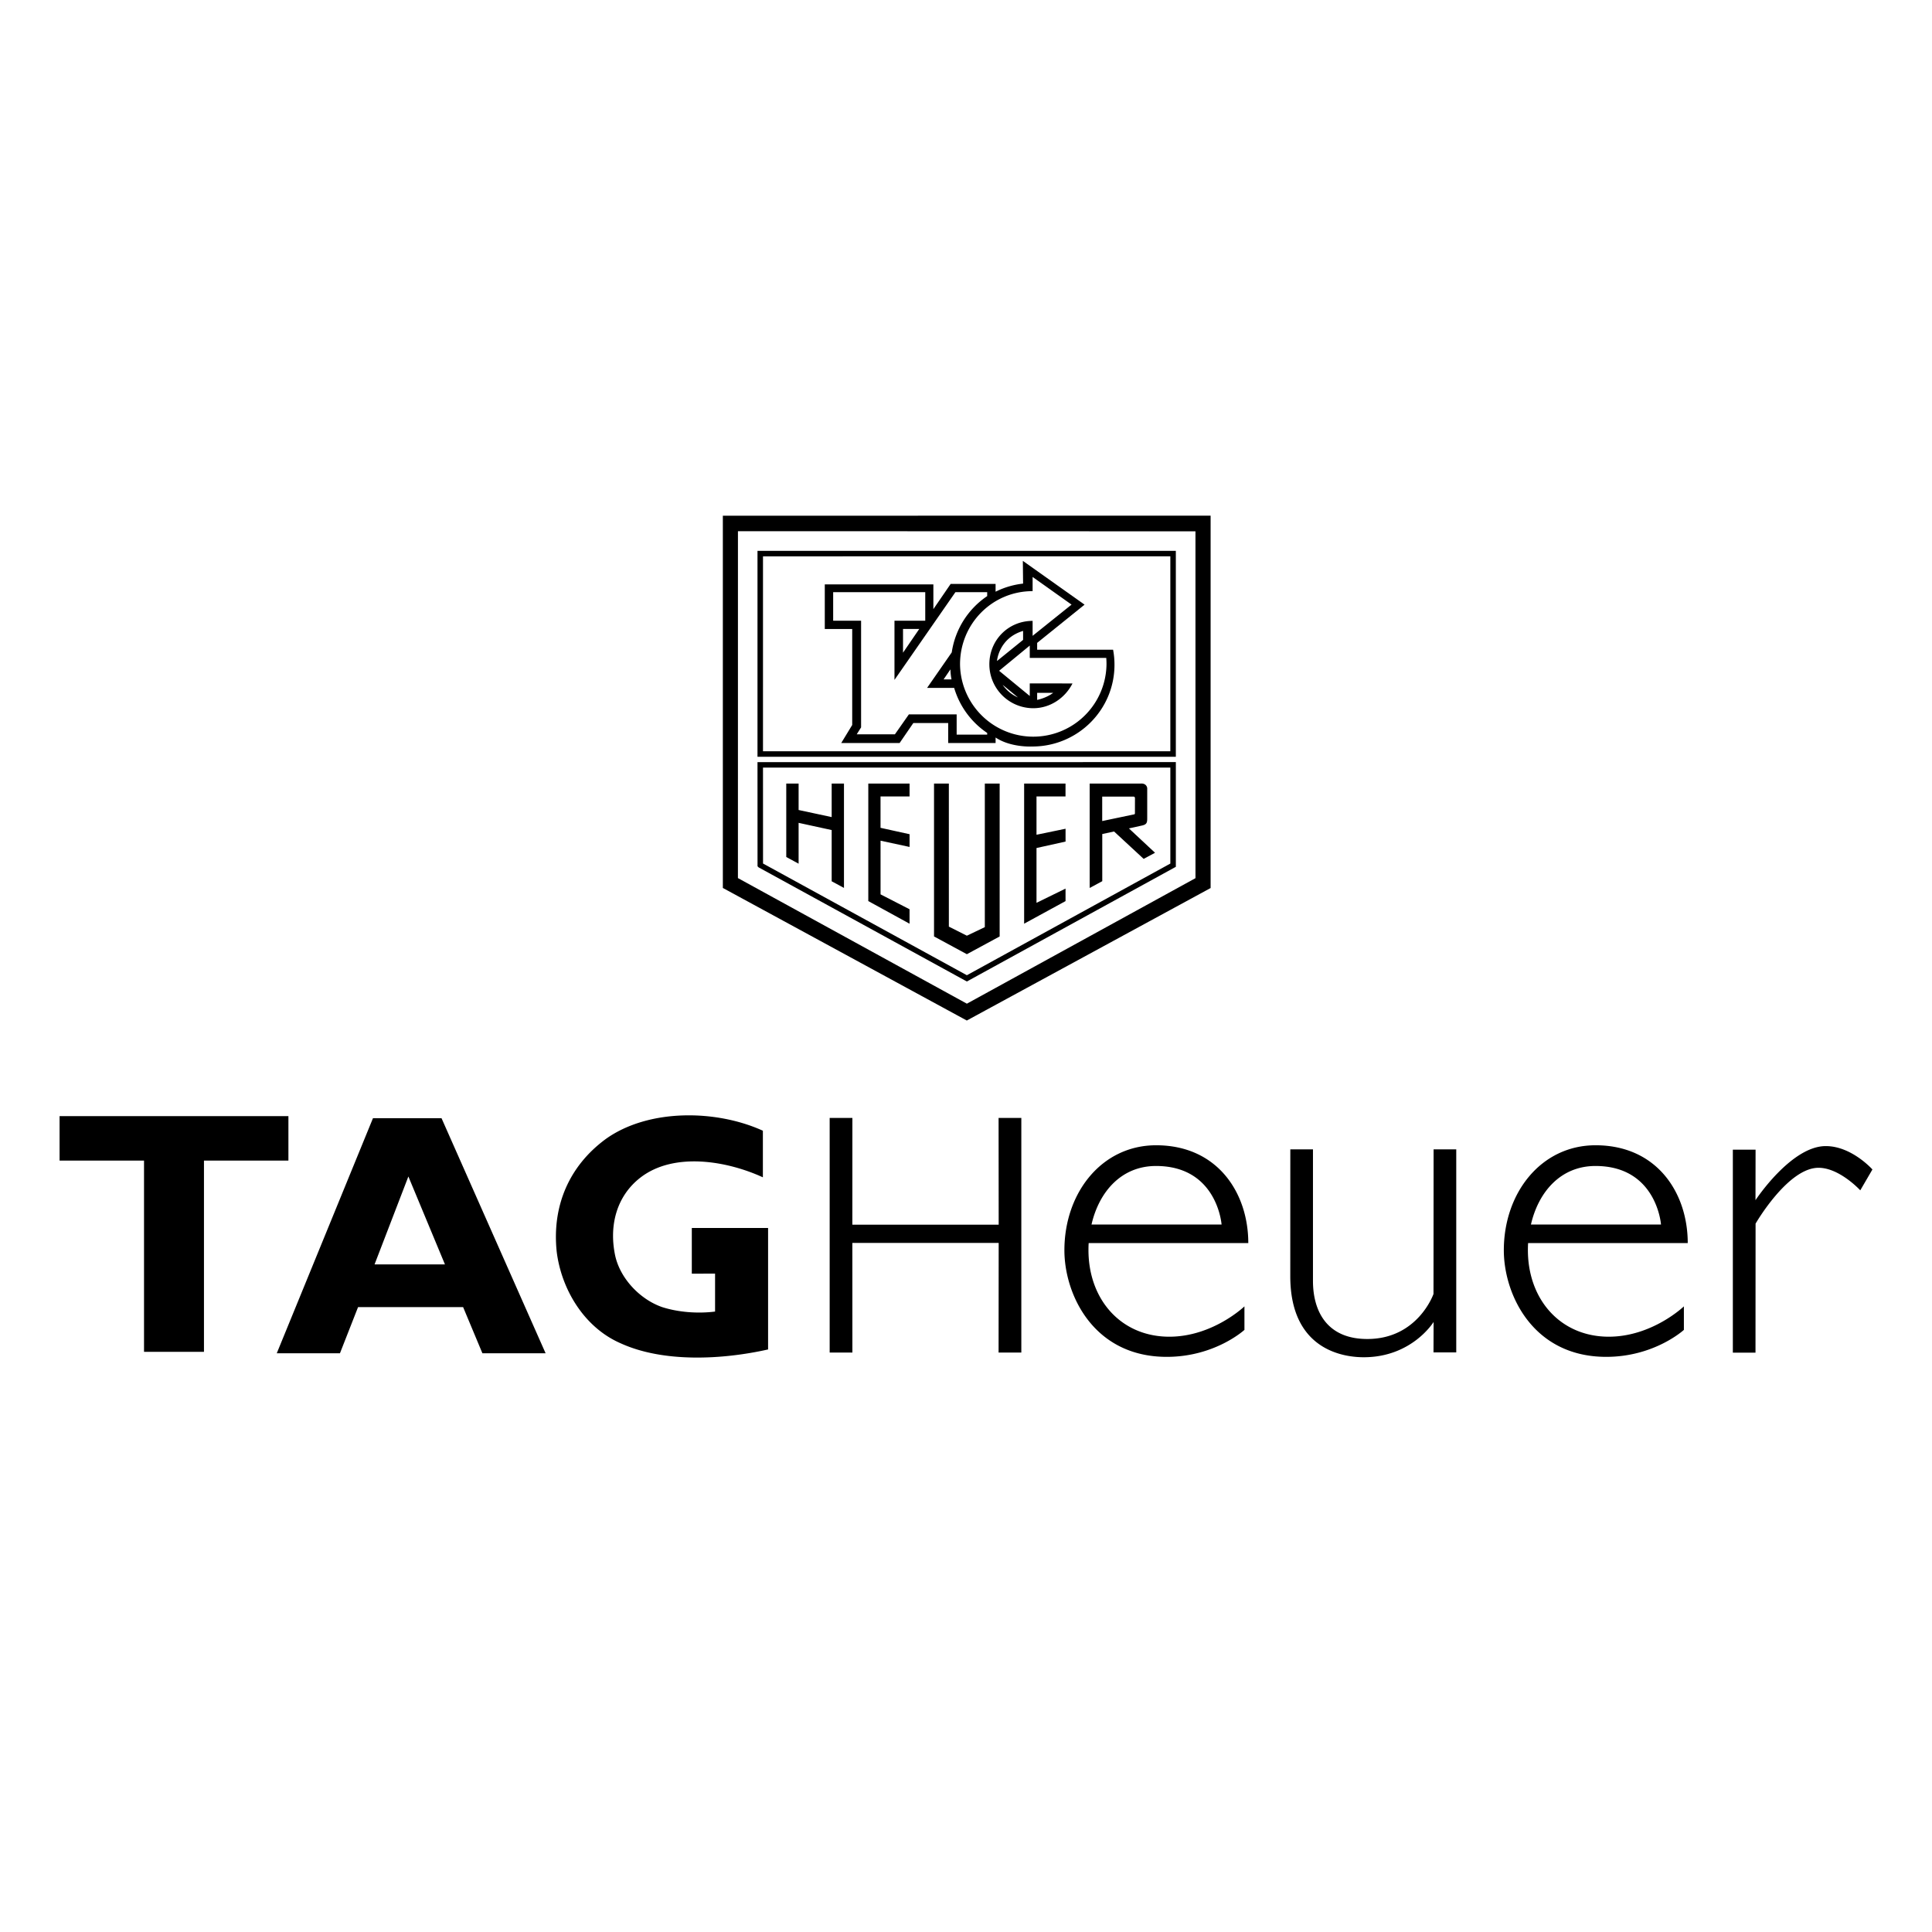 <svg xmlns="http://www.w3.org/2000/svg" width="2500" height="2500" viewBox="0 0 192.756 192.756"><path fill-rule="evenodd" clip-rule="evenodd" fill="#fff" d="M0 0h192.756v192.756H0V0z"/><path fill-rule="evenodd" clip-rule="evenodd" d="M20.35 134.875v-19.082h8.425v-4.436H5.944v4.436h8.425v19.082h5.981zM76.639 134.633c-4.587 1.031-10.486 1.334-14.75-.627-3.637-1.596-5.879-5.393-6.345-9.111-.484-4.566 1.233-8.564 4.89-11.254 4.263-3.051 11.032-2.949 15.679-.828v4.648c-3.516-1.617-8.809-2.568-12.183 0-2.425 1.857-3.172 4.809-2.565 7.758.485 2.322 2.484 4.424 4.707 5.193 1.577.504 3.514.666 5.271.443v-3.787l-2.321.008v-4.562h7.611v12.119h.006zM99.639 124.004l-.01 10.939h2.269v-23.406h-2.269l.01 10.649h-14.6l.004-10.649h-2.267v23.406h2.267l-.004-10.939h14.6zM143.02 129.098s-1.555 4.494-6.605 4.494c-4.109 0-5.42-2.883-5.42-5.787v-13.133h-2.26l-.004 12.65c0 7.662 5.738 8.09 7.328 8.09 4.824 0 6.971-3.521 6.971-3.521l-.01 3.037h2.27v-20.256h-2.26l-.01 14.426zM186.812 116.678s-2.068-2.332-4.656-2.332c-3.463 0-7.01 5.396-7.01 5.396l.008-5.041h-2.268v20.256h2.26l.008-12.875s3.209-5.572 6.279-5.572c2.104 0 4.166 2.25 4.166 2.25l1.213-2.082zM35.723 130.412l-1.806 4.604h-6.304l9.599-23.455h6.838l10.385 23.455H48.13l-1.924-4.604H35.723zm8.669-4.264l-3.648-8.77-3.374 8.77h7.022zM108.617 124.02c-.016.234-.021.459-.021.695 0 4.949 3.252 8.648 8.068 8.648 4.344 0 7.494-3.027 7.494-3.027v2.346s-2.922 2.691-7.748 2.691c-7.322 0-10.215-6.238-10.215-10.633 0-5.742 3.73-10.477 9.15-10.477 6.129 0 9.197 4.756 9.197 9.756h-15.925v.001zm.283-1.85h12.977s-.426-5.84-6.543-5.84c-3.453 0-5.682 2.566-6.434 5.84zM152.459 124.02a11.47 11.47 0 0 0-.021.695c0 4.949 3.254 8.648 8.07 8.648 4.344 0 7.494-3.027 7.494-3.027v2.346s-2.924 2.691-7.748 2.691c-7.324 0-10.217-6.238-10.217-10.633 0-5.742 3.73-10.477 9.152-10.477 6.129 0 9.197 4.756 9.197 9.756h-15.927v.001zm.283-1.85h12.977s-.426-5.84-6.541-5.84c-3.453 0-5.682 2.566-6.436 5.84zM96.458 101.818L72.119 88.592l-.001-37.141 48.665-.001v37.149l-24.325 13.219z"/><path fill-rule="evenodd" clip-rule="evenodd" fill="#fff" d="M96.466 100.137L73.623 87.606l.002-34.608 45.646.013.002 34.604-22.807 12.522z"/><path d="M75.854 86.316l20.611 11.295L117.04 86.32V76.31l-41.19.001.004 10.005zm41.185-11.087V55.231l-41.189.001-.001 19.998h41.19v-.001z" fill="none" stroke="#000" stroke-width=".549" stroke-miterlimit="2.613"/><path fill-rule="evenodd" clip-rule="evenodd" d="M90.746 90.717v1.442l-4.116-2.258V78.178h4.117v1.285H87.85l.001 3.129 2.898.638-.001 1.27-2.896-.625.001 5.356 2.893 1.486zM79.677 82.096v4.074l-1.231-.667-.001-7.325h1.232v2.636l3.299.707v-3.343h1.227v10.41l-1.227-.662v-5.111l-3.299-.719zM102.178 92.156V78.178h4.129v1.285h-2.895v3.82l2.899-.599v1.28l-2.899.643v5.468l2.897-1.419v1.247l-4.131 2.253zM93.188 93.429V78.178h1.479l.001 14.271 1.797.906 1.791-.855V78.178h1.48V93.43l-3.272 1.771-3.276-1.772zM112.633 82.651l1.348-.298c.424-.108.482-.279.477-.738v-2.994c-.049-.277-.262-.472-.641-.445l-5.1.001V88.593l1.256-.677v-4.704l1.176-.255 2.955 2.734 1.133-.61-2.604-2.43zm-2.666-.735v-2.437h3.119c.098-.009.15.072.15.156l-.004 1.494c.002.104-.055.126-.139.132l-3.126.655zM111.053 64.825h-7.576v-.685l4.73-3.814-6.158-4.369.025 2.269a8.168 8.168 0 0 0-2.744.808v-.774h-4.484l-1.723 2.514v-2.471H82.289v4.451h2.736v9.577l-1.094 1.799h5.824l1.368-1.994h3.479v1.994h4.729v-.548c1.529 1.023 3.664.898 3.664.898 4.525 0 8.197-3.649 8.197-8.152a8.004 8.004 0 0 0-.139-1.503zm-20.959.295v-2.368h1.62l-1.62 2.368zm4.049 2.664l.682-1.002s0 .469.107 1.002h-.789zm5.892.541l1.523 1.257a3.621 3.621 0 0 1-1.523-1.257zm2.039-4.484l-2.604 2.11s.168-2.28 2.604-3.005v.895zm1.403 5.988v-.703h1.598c-.704.533-1.598.703-1.598.703z"/><path d="M95.197 68.631l-2.702.001 2.461-3.544a8.21 8.21 0 0 1 3.536-5.614v-.394h-3.17l-6.08 8.752v-5.905h3.07V59.08h-9.187v2.847h2.786V72.57l-.436.694h3.81l1.396-1.992h4.765v2.02h3.046v-.166a8.213 8.213 0 0 1-3.295-4.495z" fill-rule="evenodd" clip-rule="evenodd" fill="#fff"/><path d="M102.74 64.408v1.231h7.631c.018.2.025.433.025.637a7.307 7.307 0 0 1-14.613 0c0-4.034 3.206-7.298 7.241-7.298v-1.415l3.885 2.759-3.885 3.115v-1.492c-2.42 0-4.316 1.912-4.316 4.331a4.382 4.382 0 0 0 4.383 4.382c1.709 0 3.189-1.042 3.912-2.47l-4.264-.005v1.255l-3.057-2.514 3.058-2.516z" fill-rule="evenodd" clip-rule="evenodd" fill="#fff"/></svg>